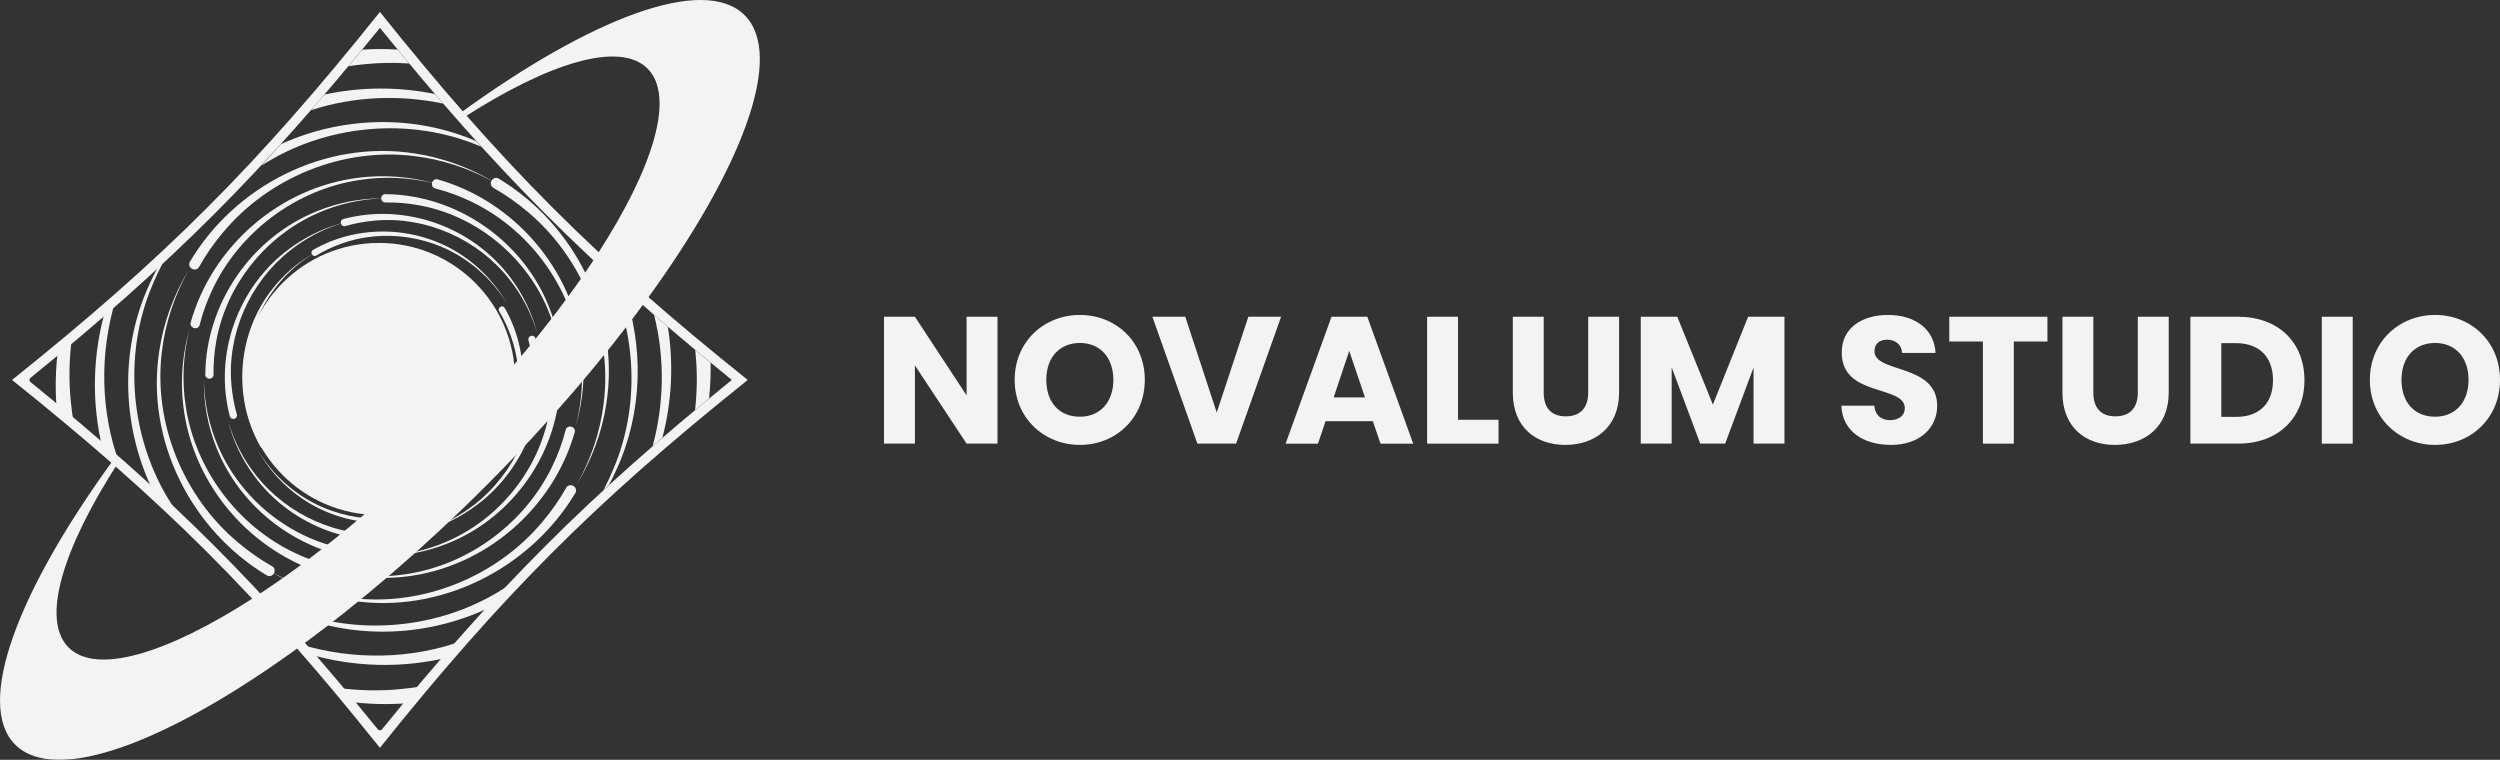 <svg xmlns="http://www.w3.org/2000/svg" id="_16:9" viewBox="0 0 3170.63 963.65"><rect x="0" y="0" width="3170.63" height="963.65" fill="#333333" stroke="none"/><defs><style>      .st0 {        opacity: .98;      }      .st1 {        fill: #f7f7f7;      }    </style></defs><g class="st0"><g id="LOGO"><g id="Twisted_Lines_BG"><g id="Stroke"><path class="st1" d="M481.83,948.38c-1.38-1.7-2.76-3.39-4.14-5.08C324.61,752.31,207.48,635.8,15.23,481.86,209.2,326.69,326.6,209.23,481.83,15.13c155.29,194.12,272.64,311.61,466.46,466.73-1.7,1.38-3.39,2.76-5.08,4.14-190.95,153.13-307.48,270.23-461.38,462.39h0ZM35.42,481.86c183.13,148.58,297.94,263.32,446.41,446.34,148.53-183.04,263.29-297.81,446.28-446.34-182.96-148.45-297.68-263.28-446.28-446.53C333.28,218.56,218.52,333.36,35.42,481.86h0Z"></path></g><g id="Twisted_Lines"><g><g><path class="st1" d="M937.6,481.41c-.97-.79-1.94-1.59-2.9-2.38.01,1.89,0,3.78-.01,5.67,1.15-.95,2.31-1.89,3.47-2.84-.18-.15-.37-.3-.55-.45h0Z"></path><g><path class="st1" d="M521.73,350.74c-16.35-4.13-33.51-5.04-50.17-2.56-41.47,5.91-78.93,33.5-96.56,71.41-3.53,7.48-6.32,15.29-8.33,23.29-.38,1.5-1.92,2.41-3.45,2.04-3.54,15.48-4.21,31.59-1.88,47.27,5.88,41.36,33.31,78.78,71.14,96.46,7.46,3.54,15.26,6.34,23.25,8.37,1.51.38,2.42,1.95,2.03,3.49-.4,1.58-2,2.52-3.53,2.08-50.2-13.84-88.48-58.49-94.33-110.23-1.9-15.85-.76-32.03,3.23-47.48-1.55-.41-2.48-2.01-2.05-3.52,13.74-50.26,58.4-88.76,110.29-94.63,16.84-2.02,34.06-.62,50.36,4h0Z"></path><path class="st1" d="M490.86,591.08c.03,1.45-1.15,2.64-2.58,2.62-46.79-.33-90.35-30.21-107.42-73.72-5.33-13.3-8.1-27.6-8.22-41.92-1.44,0-2.6-1.17-2.58-2.58.22-46.79,30.05-90.5,73.65-107.65,14.13-5.67,29.38-8.47,44.59-8.26-15.15.23-30.22,3.44-44.09,9.46-34.57,14.75-60.68,47.35-67.16,84.32-1.33,7.31-1.93,14.73-1.82,22.13.02,1.39-1.1,2.53-2.51,2.57.53,14.24,3.69,28.37,9.35,41.43,14.68,34.5,47.16,60.63,84.1,67.18,7.3,1.35,14.72,1.96,22.12,1.86,1.41-.02,2.56,1.12,2.58,2.55h-.01Z"></path><path class="st1" d="M515.77,578.09c-40.68,10.61-85.46-5.22-110.36-39.02-7.71-10.31-13.44-22.07-16.87-34.46-1.24.33-2.52-.41-2.83-1.64-10.68-40.64,5.05-85.49,38.89-110.48,10.94-8.2,23.51-14.17,36.75-17.53-13.08,3.72-25.42,10.01-36.04,18.45-26.56,20.82-41.65,55.16-38.69,88.74.55,6.65,1.75,13.23,3.56,19.63.34,1.2-.36,2.45-1.57,2.81,3.77,12.23,9.78,23.76,17.72,33.78,20.74,26.54,55.01,41.69,88.6,38.78,6.65-.53,13.23-1.72,19.64-3.53,1.21-.34,2.48.38,2.83,1.61.36,1.25-.38,2.55-1.62,2.86h-.01Z"></path><path class="st1" d="M527.68,505.8c-3.79,4.81-8.5,8.88-13.78,11.98.31.52.13,1.2-.4,1.5-17.37,9.89-39.9,8.15-55.5-4.33-5.1-4.02-9.38-9.05-12.53-14.72,3.3,5.55,7.69,10.44,12.87,14.28,12.8,9.65,30.41,12.39,45.49,6.91,2.99-1.06,5.87-2.42,8.59-4.04.5-.3,1.16-.14,1.48.36,5.16-3.23,9.74-7.4,13.37-12.28,9.66-12.8,12.41-30.44,6.93-45.53-1.07-2.99-2.42-5.87-4.05-8.6-.3-.51-.14-1.18.38-1.49.52-.32,1.21-.13,1.51.4,9.9,17.38,8.15,39.94-4.35,55.55h0Z"></path><path class="st1" d="M560.27,350.83c-16.41-9.18-34.6-15.12-53.26-17.27-46.35-5.66-94.68,13.3-124.54,49.05-5.96,7.03-11.21,14.64-15.68,22.67-.84,1.51-2.77,2.04-4.32,1.19-8.26,15.64-13.64,32.79-15.65,50.34-5.62,46.22,13.2,94.41,48.82,124.29,7.01,5.96,14.59,11.22,22.61,15.7,1.51.85,2.04,2.8,1.17,4.35-.89,1.59-2.88,2.15-4.4,1.24-50.01-29.34-78.45-88.4-69.79-145.8,2.53-17.61,8.42-34.7,17.17-50.17-1.55-.9-2.11-2.89-1.21-4.39,29.25-50.15,88.46-78.82,146.04-70.1,18.72,2.71,36.84,9.2,53.04,18.89h0Z"></path><path class="st1" d="M536.01,558.19c-32.86,18.67-75.42,15.35-104.89-8.22-9.09-7.16-16.8-16.04-22.66-26-.99.58-2.27.23-2.83-.77-18.71-32.79-15.48-75.37,8.08-104.92,7.59-9.65,17.11-17.76,27.81-23.75-10.48,6.27-19.73,14.59-26.99,24.39-18.22,24.23-23.34,57.54-12.96,86,2.01,5.64,4.59,11.08,7.65,16.21.57.96.26,2.21-.71,2.8,6.11,9.74,14.01,18.36,23.23,25.21,24.17,18.22,57.45,23.41,85.95,13.08,5.65-2.01,11.09-4.57,16.23-7.63.97-.58,2.24-.25,2.83.73.6,1,.26,2.3-.75,2.86h.01Z"></path><path class="st1" d="M521.88,519.36c-5.46,4.08-11.69,7.1-18.24,8.91.17.65-.22,1.31-.87,1.48-21.5,5.62-45.17-2.73-58.34-20.6-4.32-5.78-7.47-12.42-9.23-19.4,1.95,6.9,5.26,13.42,9.71,19.03,10.96,14.04,29.09,22.05,46.85,20.5,3.52-.28,7-.91,10.38-1.87.64-.18,1.3.19,1.49.82,6.47-1.98,12.58-5.16,17.88-9.35,14.05-10.96,22.08-29.11,20.54-46.88-.29-3.52-.92-7.01-1.87-10.39-.18-.64.19-1.31.84-1.49.66-.19,1.34.21,1.5.86,5.63,21.52-2.75,45.22-20.65,58.39h.01Z"></path><path class="st1" d="M730.25,540.02c8.24-31.65,10.13-64.97,5.28-97.3-11.7-80.49-65.41-152.67-138.59-187.36-14.47-6.93-29.61-12.42-45.13-16.4-2.92-.74-4.64-3.9-3.87-7.07-30.07-7-61.46-8.32-91.95-3.64-80.48,11.98-152.3,65.98-186.6,138.99-6.87,14.44-12.29,29.53-16.22,45-.74,2.93-3.9,4.65-7.06,3.84-3.21-.81-5.19-3.96-4.34-6.93,27.36-97.04,113.12-171.79,213.84-183.86,30.85-3.79,62.39-1.5,92.37,6.45.86-3.2,3.99-5.16,6.94-4.3,97.44,27.78,171.86,114.21,183.57,214.9,3.9,32.71.99,66.17-8.24,97.69h0Z"></path><path class="st1" d="M548.98,536.21c-24.19,23.86-61.94,30.88-93.01,17.27-9.56-4.11-18.31-10.03-25.72-17.31-.72.73-1.92.73-2.63,0-23.86-24.13-30.96-61.84-17.37-92.97,4.35-10.14,10.73-19.39,18.63-27.08-7.65,7.88-13.74,17.25-17.77,27.44-10.18,25.27-6.89,55.38,8.73,77.68,3.06,4.43,6.56,8.55,10.41,12.3.72.7.74,1.87.04,2.6,7.57,7.04,16.43,12.68,26.03,16.49,25.24,10.21,55.35,6.97,77.7-8.63,4.44-3.06,8.57-6.55,12.32-10.41.71-.73,1.88-.74,2.63-.02.75.73.76,1.94.01,2.66v-.02Z"></path><path class="st1" d="M550.72,475.52c-.16,24.73-15.97,47.76-38.97,56.74-7.04,2.81-14.59,4.26-22.15,4.32,0,.75-.61,1.35-1.36,1.34-24.69-.15-47.71-15.92-56.71-38.9-2.98-7.45-4.45-15.48-4.33-23.49.11,7.98,1.79,15.92,4.96,23.23,7.73,18.23,24.9,32.03,44.41,35.48,3.85.71,7.77,1.03,11.68.98.74,0,1.34.58,1.36,1.31,7.52-.27,14.98-1.92,21.89-4.9,18.25-7.72,32.08-24.89,35.55-44.42.71-3.86,1.04-7.78.98-11.69,0-.75.59-1.35,1.33-1.36.76-.02,1.39.6,1.37,1.36h0Z"></path><path class="st1" d="M555.13,514.12c-15.46,26.36-46.61,41.25-76.78,36.65-9.26-1.35-18.25-4.45-26.37-9.06-.47.8-1.5,1.08-2.29.6-26.34-15.41-41.26-46.51-36.7-76.7,1.41-9.82,4.8-19.33,9.87-27.85-4.81,8.62-7.91,18.17-9.04,27.96-2.97,24.31,6.89,49.69,25.64,65.43,3.69,3.14,7.68,5.91,11.9,8.26.79.44,1.08,1.45.64,2.24,8.21,4.36,17.22,7.2,26.45,8.27,24.29,3,49.71-6.82,65.49-25.58,3.14-3.69,5.92-7.69,8.28-11.91.45-.8,1.46-1.08,2.27-.63.82.46,1.11,1.5.62,2.3l.02.02Z"></path><path class="st1" d="M555.34,493.49c-7.29,26.5-30.9,46.69-58.18,49.71-8.37.99-16.89.38-25.02-1.73-.22.8-1.04,1.28-1.84,1.05-26.47-7.26-46.67-30.82-49.72-58.09-1.06-8.85-.32-17.91,2.1-26.48-2.17,8.6-2.66,17.62-1.36,26.38,3.07,21.81,17.54,41.57,37.5,50.88,3.93,1.87,8.05,3.34,12.26,4.41.79.2,1.27,1,1.08,1.8,8.15,1.88,16.64,2.25,24.91,1.04,21.81-3.05,41.6-17.5,50.95-37.48,1.87-3.93,3.36-8.06,4.43-12.27.2-.8,1.02-1.28,1.82-1.08.82.2,1.31,1.05,1.08,1.85h-.01Z"></path><path class="st1" d="M601.78,361.98c-15.03-14.61-32.9-26.27-52.36-33.99-48.25-19.54-105.85-13.11-148.32,16.86-8.44,5.87-16.29,12.56-23.41,19.93-1.34,1.38-3.57,1.39-5.01.02-13.4,14.48-24.13,31.4-31.37,49.72-19.41,48.16-13.03,105.52,16.77,147.94,5.83,8.43,12.5,16.27,19.83,23.4,1.39,1.35,1.39,3.6,0,5.04-1.42,1.46-3.74,1.5-5.12.08-45.45-45.95-59.11-117.82-33.16-177.15,7.82-18.24,19.1-34.95,32.97-49.1-1.43-1.43-1.45-3.73-.05-5.1,45.93-45.68,118.12-59.47,177.56-33.33,19.37,8.34,37,20.58,51.66,35.68h0Z"></path><path class="st1" d="M643.41,385.87c-12.01-20.07-27.91-37.78-46.66-51.72-46.32-34.99-110.25-44.92-164.73-24.8-10.8,3.9-21.18,8.86-30.99,14.76-1.84,1.11-4.26.46-5.43-1.46-18.62,11.78-35.05,26.96-48.12,44.63-34.78,46.31-44.59,109.98-24.64,164.3,3.87,10.77,8.8,21.13,14.67,30.92,1.11,1.85.45,4.29-1.49,5.44-1.96,1.17-4.49.55-5.57-1.38-35.9-62.62-29.67-144.1,15.41-200.52,13.68-17.41,30.64-32.2,49.68-43.48-1.14-1.97-.51-4.48,1.4-5.55,62.74-36.18,144.62-29.85,201.05,15.52,18.46,14.59,33.95,32.85,45.41,53.35h.01Z"></path><path class="st1" d="M681.6,423.57c-7.16-25.14-19.27-48.81-35.49-69.24-39.96-50.98-105.84-80.39-170.52-74.56-12.79,1.07-25.44,3.42-37.73,6.96-2.31.67-4.74-.76-5.45-3.19-23.51,7.36-45.62,19.05-64.81,34.39-50.77,40.07-79.86,105.78-74.08,170.2,1.07,12.74,3.4,25.35,6.91,37.6.66,2.32-.77,4.76-3.22,5.44-2.48.71-5.05-.69-5.67-3.08-20.69-78.06,9.9-163.98,74.65-212,19.77-14.88,42.34-26,66.17-32.69-.66-2.49.73-5.05,3.1-5.65,78.36-20.91,164.62,10.12,212.47,75.15,15.73,21.04,27.21,45.21,33.65,70.65l.02.02Z"></path><path class="st1" d="M712.15,475.29c-.37-29.23-6.6-58.35-18.28-85.08-28.66-66.54-91.23-117.12-162.65-129.9-14.11-2.6-28.46-3.76-42.77-3.53-2.69.04-4.9-2.24-4.97-5.12-27.55,1.07-54.87,7.33-80.03,18.42-66.42,28.9-116.54,91.49-129.17,162.63-2.57,14.06-3.72,28.35-3.49,42.61.04,2.7-2.25,4.92-5.12,4.95-2.93.04-5.34-2.22-5.3-4.97.61-90.32,58.34-174.08,142.08-207.63,25.67-10.43,53.32-15.91,81.02-16.16,0-2.92,2.25-5.31,4.99-5.27,90.75.64,174.59,59.06,207.82,142.95,10.96,27.27,16.37,56.73,15.86,86.09h.01Z"></path><path class="st1" d="M768.97,512.08c-5.58,36.56-18.79,71.76-37.99,103.08,18.16-31.75,30.2-67.11,34.61-103.52,11.65-90.72-26.81-184.54-96.09-242.77-13.67-11.65-28.44-21.97-44.05-30.81-2.93-1.66-3.86-5.6-2.1-8.84-30.43-16.39-63.91-27.25-98.28-31.29-90.82-11.39-184.52,27.52-242.27,96.88-11.56,13.68-21.78,28.45-30.52,44.03-1.66,2.95-5.6,3.88-8.81,2.07-3.28-1.83-4.53-5.83-2.73-8.78,57.41-96.8,171.73-155.16,284.79-137.58,34.52,5.15,67.87,17.11,97.93,34.51,1.86-3.24,5.82-4.46,8.75-2.67,96.92,58.17,154.66,172.78,136.77,285.7h-.01Z"></path><path class="st1" d="M901.21,460.02c-6.59-5.47-13.1-10.91-19.54-16.3.19,1.79.36,3.58.53,5.37,2.3,23.7,1.99,47.55-.72,71.08,5.87-4.92,11.8-9.87,17.79-14.85,1.59-15.01,2.26-30.15,1.95-45.3h-.01ZM790.19,364.81c-6.7-5.99-13.33-11.97-19.88-17.95,37.48,76.34,41.14,169.37,7.58,248.06-3.7,8.96-7.82,17.73-12.35,26.28,2.24-2.05,4.48-4.1,6.73-6.15,3.27-6.12,6.34-12.34,9.19-18.67,33.85-72.92,35.64-157.4,8.73-231.58h0ZM551.62,119.23c-46.05-9.43-94.13-9.28-140.18.72-5.71,6.67-11.39,13.26-17.04,19.78,53.86-17.55,112.32-20.02,167.67-8.33-3.47-4.03-6.96-8.08-10.45-12.17ZM504.21,62.89c-14.88-.92-29.84-.92-44.78.05-5.9,7.1-11.75,14.11-17.55,21.04,7.03-1.08,14.1-1.95,21.19-2.61,18.6-1.86,37.29-2.1,55.84-.85-4.87-5.82-9.77-11.7-14.7-17.64h0ZM603.95,179.04c-79.07-34.32-170.56-31.31-247.56,3.71-8.38,9.3-16.75,18.46-25.12,27.49,80.77-52.32,188.05-62.76,277.39-24.89.53.22,1.06.43,1.58.66-2.09-2.31-4.18-4.64-6.28-6.97h-.01ZM846.96,414.36c-5.88-5.02-11.69-10.02-17.45-15,13.88,54.42,12.83,112.43-1.81,166.57,4.09-3.54,8.2-7.08,12.35-10.64,12.01-45.76,14.48-94.1,6.91-140.93h0ZM937.6,481.41c-.97-.79-1.94-1.59-2.9-2.38.01,1.89,0,3.78-.01,5.67,1.15-.95,2.31-1.89,3.47-2.84-.18-.15-.37-.3-.55-.45h0Z"></path></g></g><g><path class="st1" d="M442.86,451.97c-9.66,12.8-12.39,30.43-6.91,45.51,1.07,2.99,2.43,5.87,4.05,8.58.31.52.14,1.19-.38,1.49-.53.32-1.21.13-1.51-.4-9.9-17.37-8.17-39.91,4.31-55.52,3.79-4.81,8.51-8.88,13.77-11.98-.31-.53-.13-1.21.4-1.5,17.37-9.9,39.91-8.17,55.52,4.31,5.1,4.02,9.38,9.06,12.54,14.72-3.31-5.55-7.7-10.44-12.88-14.29-12.8-9.66-30.43-12.39-45.51-6.91-2.99,1.07-5.87,2.43-8.58,4.05-.51.3-1.16.14-1.47-.36-5.17,3.23-9.74,7.41-13.36,12.29h0Z"></path><path class="st1" d="M428.09,485.43c.28,3.51.91,6.99,1.88,10.38.19.64-.2,1.31-.84,1.49-.66.19-1.33-.21-1.5-.86-5.63-21.5,2.71-45.2,20.6-58.37,5.46-4.08,11.68-7.11,18.24-8.92-.17-.65.21-1.32.87-1.48,21.5-5.63,45.2,2.71,58.37,20.61,4.32,5.78,7.47,12.43,9.23,19.42-1.95-6.91-5.26-13.42-9.71-19.05-10.98-14.05-29.11-22.06-46.89-20.51-3.51.28-7,.92-10.38,1.87-.63.18-1.3-.19-1.49-.83-6.47,1.99-12.58,5.17-17.88,9.37-14.05,10.98-22.06,29.12-20.51,46.89h.01Z"></path><path class="st1" d="M423.11,470.21c-.7,3.86-1.02,7.78-.97,11.69,0,.74-.59,1.35-1.33,1.36-.76.01-1.38-.6-1.37-1.36.13-24.71,15.92-47.76,38.92-56.76,7.03-2.81,14.59-4.27,22.15-4.33,0-.75.61-1.36,1.36-1.35,24.71.14,47.76,15.92,56.76,38.93,2.97,7.45,4.44,15.49,4.33,23.51-.11-7.98-1.78-15.93-4.95-23.25-7.74-18.24-24.92-32.06-44.44-35.51-3.86-.7-7.78-1.03-11.69-.97-.73.01-1.34-.58-1.36-1.31-7.52.27-14.99,1.93-21.89,4.91-18.24,7.74-32.07,24.92-35.51,44.44h-.01Z"></path><path class="st1" d="M414.81,463.94c7.26-26.49,30.84-46.71,58.14-49.75,8.36-.99,16.89-.38,25.03,1.73.21-.81,1.04-1.29,1.85-1.06,26.49,7.26,46.7,30.85,49.75,58.14,1.05,8.86.31,17.92-2.12,26.49,2.18-8.6,2.67-17.63,1.37-26.4-3.06-21.82-17.54-41.6-37.51-50.92-3.94-1.87-8.06-3.34-12.28-4.41-.79-.2-1.27-1-1.08-1.8-8.16-1.88-16.66-2.25-24.93-1.03-21.82,3.06-41.6,17.54-50.92,37.51-1.87,3.94-3.34,8.06-4.41,12.28-.2.8-1.02,1.28-1.82,1.08-.82-.2-1.31-1.05-1.08-1.86h.01Z"></path><path class="st1" d="M415.01,443.31c15.42-26.37,46.57-41.3,76.77-36.71,9.27,1.34,18.26,4.45,26.39,9.06.46-.81,1.49-1.08,2.29-.61,26.37,15.42,41.29,46.57,36.7,76.77-1.42,9.82-4.82,19.33-9.9,27.84,4.81-8.61,7.94-18.16,9.07-27.95,2.99-24.32-6.87-49.73-25.63-65.49-3.7-3.14-7.69-5.91-11.92-8.27-.79-.44-1.07-1.44-.64-2.25-8.22-4.36-17.24-7.2-26.48-8.27-24.32-2.99-49.73,6.87-65.49,25.64-3.14,3.7-5.92,7.69-8.28,11.92-.44.8-1.46,1.08-2.27.63-.82-.46-1.11-1.5-.63-2.3h.02Z"></path><path class="st1" d="M421.17,423.85c-.75-.73-.76-1.94-.01-2.66,24.16-23.9,61.93-30.96,93.04-17.34,9.57,4.11,18.33,10.04,25.74,17.33.73-.73,1.92-.73,2.63,0,23.89,24.16,30.96,61.92,17.33,93.03-4.36,10.14-10.75,19.38-18.66,27.06,7.65-7.86,13.75-17.22,17.8-27.41,10.22-25.26,6.94-55.4-8.69-77.73-3.06-4.44-6.57-8.56-10.42-12.31-.72-.7-.74-1.86-.04-2.6-7.58-7.05-16.45-12.7-26.06-16.51-25.27-10.22-55.41-6.94-77.74,8.69-4.43,3.07-8.56,6.56-12.31,10.42-.71.73-1.89.74-2.62.02h0Z"></path><path class="st1" d="M433.36,402.04c-.61-1.01-.26-2.31.74-2.87,32.85-18.72,75.47-15.43,104.98,8.17,9.1,7.17,16.81,16.06,22.67,26.04,1-.58,2.28-.24,2.84.76,18.72,32.84,15.43,75.46-8.17,104.97-7.6,9.64-17.13,17.73-27.84,23.71,10.49-6.25,19.74-14.56,27.01-24.34,18.25-24.2,23.41-57.53,13.04-86.02-2.01-5.65-4.58-11.09-7.65-16.23-.58-.97-.26-2.22.71-2.81-6.12-9.75-14.02-18.38-23.25-25.24-24.2-18.25-57.53-23.42-86.03-13.04-5.65,2.01-11.09,4.59-16.23,7.65-.98.58-2.24.25-2.83-.73v-.02Z"></path><path class="st1" d="M452.72,382.09c-.36-1.26.38-2.56,1.63-2.87,40.7-10.67,85.55,5.17,110.48,39.03,7.72,10.33,13.45,22.11,16.88,34.51,1.24-.34,2.52.4,2.83,1.63,10.67,40.7-5.17,85.55-39.02,110.47-10.94,8.18-23.52,14.13-36.75,17.47,13.07-3.7,25.41-9.96,36.04-18.39,26.58-20.76,41.73-55.09,38.8-88.71-.53-6.65-1.73-13.24-3.55-19.65-.34-1.2.36-2.45,1.58-2.82-3.76-12.25-9.79-23.8-17.74-33.82-20.76-26.58-55.09-41.74-88.71-38.8-6.65.54-13.24,1.74-19.65,3.55-1.21.35-2.48-.38-2.83-1.61h.01Z"></path><path class="st1" d="M479.29,366.17c-.03-1.46,1.15-2.65,2.58-2.63,46.85.28,90.49,30.23,107.55,73.81,5.32,13.33,8.09,27.64,8.2,41.97,1.43,0,2.61,1.16,2.58,2.58-.28,46.84-30.22,90.49-73.79,107.55-14.12,5.65-29.36,8.42-44.55,8.2,15.12-.21,30.19-3.4,44.05-9.4,34.55-14.68,60.72-47.22,67.26-84.2,1.34-7.31,1.95-14.74,1.85-22.15-.02-1.39,1.1-2.54,2.52-2.58-.52-14.25-3.67-28.4-9.32-41.48-14.68-34.55-47.22-60.73-84.21-67.27-7.31-1.34-14.74-1.95-22.15-1.85-1.41.02-2.56-1.12-2.58-2.56h.01Z"></path><path class="st1" d="M512.45,356.67c.4-1.58,2-2.54,3.53-2.1,50.29,13.84,88.65,58.59,94.43,110.4,1.89,15.87.72,32.07-3.29,47.51,1.55.42,2.48,2,2.05,3.52-13.83,50.28-58.57,88.64-110.38,94.43-16.82,2-34.01.58-50.28-4.04,16.32,4.14,33.45,5.06,50.09,2.6,41.41-5.84,78.92-33.33,96.6-71.21,3.55-7.47,6.34-15.28,8.37-23.28.38-1.51,1.93-2.41,3.47-2.04,3.56-15.48,4.25-31.61,1.93-47.3-5.83-41.41-33.32-78.92-71.21-96.62-7.47-3.55-15.28-6.34-23.28-8.37-1.52-.38-2.43-1.95-2.03-3.5h0Z"></path><path class="st1" d="M550.88,355.96c.89-1.6,2.9-2.17,4.42-1.25,50.11,29.39,78.56,88.6,69.81,146.05-2.56,17.62-8.49,34.71-17.28,50.17,1.56.9,2.11,2.88,1.21,4.39-29.38,50.11-88.58,78.57-146.03,69.82-18.68-2.72-36.77-9.21-52.94-18.88,16.38,9.16,34.54,15.11,53.15,17.26,46.26,5.69,94.55-13.14,124.48-48.81,5.96-7.02,11.23-14.62,15.72-22.64.84-1.51,2.77-2.04,4.33-1.19,8.3-15.63,13.71-32.78,15.75-50.34,5.69-46.26-13.13-94.55-48.8-124.49-7.02-5.97-14.62-11.23-22.64-15.72-1.52-.85-2.04-2.81-1.17-4.37h-.01Z"></path><path class="st1" d="M592.49,371.27c-1.39-1.35-1.39-3.62.02-5.06,1.42-1.47,3.75-1.51,5.13-.09,45.54,46.05,59.12,118.1,33.02,177.4-7.86,18.23-19.17,34.92-33.08,49.04,1.43,1.43,1.46,3.73.05,5.09-46.04,45.55-118.09,59.14-177.39,33.04-19.33-8.33-36.93-20.54-51.56-35.61,15,14.58,32.83,26.21,52.26,33.92,48.14,19.52,105.62,13.2,148.11-16.64,8.45-5.84,16.3-12.51,23.44-19.86,1.34-1.38,3.57-1.39,5.02-.02,13.43-14.45,24.2-31.35,31.47-49.66,19.52-48.13,13.22-105.61-16.62-148.12-5.85-8.44-12.51-16.3-19.86-23.45v.02Z"></path><path class="st1" d="M633.01,394.63c-1.11-1.86-.44-4.3,1.5-5.46,1.97-1.18,4.51-.56,5.59,1.37,35.95,62.78,29.52,144.41-15.72,200.71-13.73,17.38-30.72,32.11-49.77,43.33,1.13,1.96.52,4.47-1.39,5.53-62.77,35.96-144.4,29.54-200.72-15.69-18.42-14.55-33.88-32.77-45.33-53.22,11.99,20.03,27.87,37.69,46.57,51.6,46.21,34.9,109.96,44.87,164.4,24.91,10.79-3.87,21.18-8.81,30.98-14.67,1.84-1.11,4.26-.45,5.43,1.45,18.63-11.72,35.09-26.84,48.2-44.48,34.9-46.21,44.88-109.95,24.93-164.39-3.87-10.79-8.8-21.17-14.67-30.99h0Z"></path><path class="st1" d="M670.17,431.44c-.67-2.33.79-4.77,3.24-5.47,2.5-.71,5.08.69,5.69,3.08,20.66,78.25-10.29,164.22-75.12,211.99-19.8,14.81-42.37,25.85-66.17,32.48.67,2.47-.72,5.02-3.09,5.61-78.25,20.68-164.23-10.26-212-75.11-15.7-20.99-27.18-45.09-33.63-70.46,7.16,25.07,19.26,48.7,35.46,69.06,39.87,50.84,105.57,80.17,170.11,74.46,12.76-1.05,25.39-3.37,37.68-6.88,2.3-.66,4.73.76,5.44,3.18,23.49-7.28,45.59-18.91,64.8-34.17,50.84-39.87,80.18-105.55,74.47-170.09-1.05-12.76-3.37-25.4-6.87-37.67h0Z"></path><path class="st1" d="M696.3,524.56c2.6-14.08,3.78-28.39,3.57-42.66-.04-2.71,2.26-4.93,5.16-4.97,2.94-.05,5.36,2.21,5.31,4.97-.78,90.52-58.95,174.09-142.61,207.31-25.66,10.33-53.26,15.74-80.9,15.95,0,2.9-2.24,5.27-4.97,5.23-90.52-.77-174.1-58.94-207.34-142.61-10.96-27.2-16.39-56.59-15.94-85.88.43,29.17,6.68,58.22,18.35,84.88,28.65,66.37,91.03,116.76,162.26,129.57,14.07,2.59,28.39,3.78,42.67,3.57,2.68-.04,4.89,2.23,4.97,5.1,27.5-1.02,54.76-7.21,79.9-18.21,66.36-28.64,116.75-91.02,129.57-162.24h0Z"></path><path class="st1" d="M729.84,625.06c-57.94,96.67-172.16,154.18-284.82,136.62-34.41-5.17-67.66-17.09-97.64-34.42-1.85,3.22-5.8,4.43-8.72,2.64-96.68-57.93-154.21-172.17-136.65-284.86,5.48-36.49,18.54-71.65,37.6-103.01-18.02,31.78-29.93,67.11-34.24,103.45-11.41,90.54,26.95,184.07,96.06,242.12,13.64,11.61,28.37,21.89,43.93,30.7,2.92,1.65,3.86,5.57,2.11,8.79,30.34,16.33,63.71,27.16,97.99,31.22,90.53,11.41,184.05-26.94,242.09-96.03,11.6-13.63,21.89-28.36,30.7-43.92,1.67-2.95,5.63-3.88,8.86-2.07,3.29,1.83,4.53,5.81,2.73,8.77h0Z"></path><path class="st1" d="M701.11,590.02c6.91-14.43,12.4-29.52,16.37-45,.75-2.93,3.93-4.66,7.1-3.86,3.24.81,5.21,3.96,4.35,6.93-27.72,97.16-113.81,171.35-214.24,183.16-30.78,3.72-62.23,1.4-92.13-6.53-.85,3.18-3.96,5.12-6.9,4.26-97.17-27.72-171.38-113.81-183.19-214.26-3.94-32.64-1.11-66.02,8.02-97.51-8.13,31.62-9.96,64.87-5.07,97.12,11.77,80.3,65.34,152.24,138.32,186.83,14.43,6.91,29.53,12.4,45,16.36,2.91.75,4.63,3.88,3.87,7.03,29.98,7,61.29,8.36,91.71,3.75,80.28-11.77,152.22-65.32,186.81-138.29h-.02Z"></path><path class="st1" d="M146.77,379.81c-4.09,3.57-8.21,7.15-12.36,10.75-17.1,57.83-18.75,120.28-4.16,179.02,7.2,6.2,14.3,12.38,21.32,18.53-24.51-66.45-25.38-140.79-4.8-208.3h0ZM37.52,471.9c-2.16,1.78-4.34,3.56-6.52,5.35-1.5,1.23-3.01,2.47-4.52,3.7-.37.3-.73.6-1.1.9,2.91,2.39,5.82,4.76,8.7,7.13,2.19-1.84,3.51-4.36,3.47-7.13-.06-3.32-.07-6.64-.04-9.96h0ZM89.66,507.56c-2.63-26.84-1.92-53.87,1.81-80.42-5.85,4.91-11.76,9.86-17.73,14.83-3.38,25.89-3.99,52.21-1.69,78.39,7.36,6.12,14.62,12.2,21.79,18.24-1.84-10.27-3.25-20.62-4.19-31.03h.01ZM379.8,816.89c3.57,4.09,7.15,8.21,10.74,12.36,57.82,17.09,120.26,18.74,178.99,4.16,6.2-7.19,12.38-14.3,18.53-21.31-66.44,24.5-140.77,25.36-208.26,4.79ZM481.84,926.07c-3.32.06-6.64.07-9.96.04,3.3,4.02,6.62,8.06,9.95,12.14,2.39-2.91,4.76-5.81,7.13-8.7-1.84-2.19-4.36-3.51-7.12-3.47h0ZM507.53,873.99c-26.83,2.63-53.86,1.92-80.41-1.82,4.91,5.85,9.86,11.75,14.83,17.72,25.89,3.37,52.21,3.99,78.38,1.69,4.48-5.39,8.94-10.72,13.38-16.01,1.62-1.93,3.24-3.86,4.86-5.78-10.26,1.84-20.62,3.25-31.03,4.19h-.01ZM652.48,737.27c-4.43,3.17-8.94,6.21-13.53,9.11-80.83,51.82-187.65,61.97-276.73,24.3-8.95-3.65-17.72-7.74-26.28-12.23-6.19-3.24-12.27-6.68-18.24-10.32,2.04,2.18,4.08,4.36,6.12,6.56,11.85,7.31,24.18,13.85,36.93,19.54,85.47,39.41,186.29,34.4,268.29-7.84,12.08-13.17,24.17-26.06,36.34-38.73-4.22,3.3-8.51,6.51-12.9,9.6h0ZM217.31,639c-51.84-80.84-61.99-187.68-24.32-276.77,3.66-8.95,7.74-17.73,12.23-26.29,3.24-6.19,6.68-12.28,10.32-18.24-2.18,2.04-4.36,4.08-6.56,6.12-7.3,11.85-13.86,24.19-19.54,36.94-39.41,85.48-34.4,186.33,7.84,268.33,13.17,12.09,26.06,24.17,38.74,36.35-3.3-4.22-6.51-8.51-9.6-12.9-3.17-4.43-6.21-8.94-9.12-13.53h0Z"></path></g></g></g></g><g id="Black_Hole"><circle class="st1" cx="480.61" cy="480.63" r="172.54"></circle></g><g id="Ring"><path class="st1" d="M145.1,581.41C22.28,749.53-32.05,893.07,19.27,944.39c51.33,51.32,194.87-3.02,362.99-125.83,75.11-54.87,155.12-123.4,234.01-202.29,78.89-78.89,147.42-158.9,202.29-234.01,122.81-168.12,177.15-311.66,125.83-362.99-51.32-51.32-194.86,3.02-362.98,125.83l5.01,5.01c109.81-70.94,199.62-98.33,234.81-63.14,35.18,35.18,7.8,124.99-63.15,234.8-47.87,74.1-115.57,157.32-197.27,239.02s-164.92,149.4-239.02,197.27c-109.81,70.94-199.62,98.33-234.8,63.15-35.18-35.18-7.8-124.99,63.14-234.81l-5.01-5.01-.02.02Z"></path></g></g><g><path class="st1" d="M1265.08,401.72v160.92h-39.2l-65.56-99.26v99.26h-39.2v-160.92h39.2l65.56,99.72v-99.72h39.2Z"></path><path class="st1" d="M1369.61,564.25c-45.62,0-82.75-34.16-82.75-82.52s37.13-82.29,82.75-82.29,82.29,33.93,82.29,82.29-36.68,82.52-82.29,82.52ZM1369.61,528.49c25.68,0,42.41-18.57,42.41-46.76s-16.73-46.76-42.41-46.76-42.64,18.11-42.64,46.76,16.51,46.76,42.64,46.76Z"></path><path class="st1" d="M1583.25,401.72h41.49l-57.08,160.92h-49.06l-57.08-160.92h41.72l39.89,121.49,40.12-121.49h0Z"></path><path class="st1" d="M1741.19,534.22h-60.06l-9.63,28.42h-41.03l58.22-160.92h45.39l58.22,160.92h-41.49l-9.63-28.42h.01ZM1711.16,445.05l-19.71,58.91h39.66l-19.94-58.91h-.01Z"></path><path class="st1" d="M1849.15,401.72v130.66h51.35v30.26h-90.55v-160.92h39.2Z"></path><path class="st1" d="M1918.61,401.72h39.2v96.28c0,19.03,9.4,30.03,27.97,30.03s28.43-11,28.43-30.03v-96.28h39.2v96.05c0,44.47-31.18,66.48-68.31,66.48s-66.48-22.01-66.48-66.48v-96.05h0Z"></path><path class="st1" d="M2080.9,401.72h46.3l45.16,111.41,44.7-111.41h46.08v160.92h-39.2v-96.51l-35.99,96.51h-31.63l-36.22-96.74v96.74h-39.2v-160.92h0Z"></path><path class="st1" d="M2398.15,564.25c-34.61,0-61.66-17.19-62.81-49.74h41.72c1.14,12.38,8.94,18.34,19.94,18.34s18.8-5.73,18.8-15.13c0-29.8-80.46-13.75-80-70.83,0-30.49,24.99-47.45,58.68-47.45s58.68,17.42,60.29,48.14h-42.41c-.69-10.32-8.02-16.5-18.57-16.73-9.4-.23-16.5,4.58-16.5,14.67,0,27.97,79.54,15.36,79.54,69.23,0,27.05-21.09,49.51-58.68,49.51h0Z"></path><path class="st1" d="M2472.19,401.72h124.47v31.4h-42.64v129.52h-39.2v-129.52h-42.64v-31.4h0Z"></path><path class="st1" d="M2615.68,401.72h39.2v96.28c0,19.03,9.4,30.03,27.97,30.03s28.43-11,28.43-30.03v-96.28h39.2v96.05c0,44.47-31.18,66.48-68.31,66.48s-66.48-22.01-66.48-66.48v-96.05h0Z"></path><path class="st1" d="M2922.62,482.18c0,47.68-33.01,80.46-84.36,80.46h-60.29v-160.92h60.29c51.35,0,84.36,32.55,84.36,80.46ZM2835.74,528.72c29.57,0,46.99-16.96,46.99-46.53s-17.42-46.99-46.99-46.99h-18.57v93.53h18.57Z"></path><path class="st1" d="M2944.62,401.72h39.2v160.92h-39.2v-160.92h0Z"></path><path class="st1" d="M3088.34,564.25c-45.62,0-82.75-34.16-82.75-82.52s37.13-82.29,82.75-82.29,82.29,33.93,82.29,82.29-36.68,82.52-82.29,82.52ZM3088.34,528.49c25.68,0,42.41-18.57,42.41-46.76s-16.73-46.76-42.41-46.76-42.64,18.11-42.64,46.76,16.51,46.76,42.64,46.76Z"></path></g></g></svg>